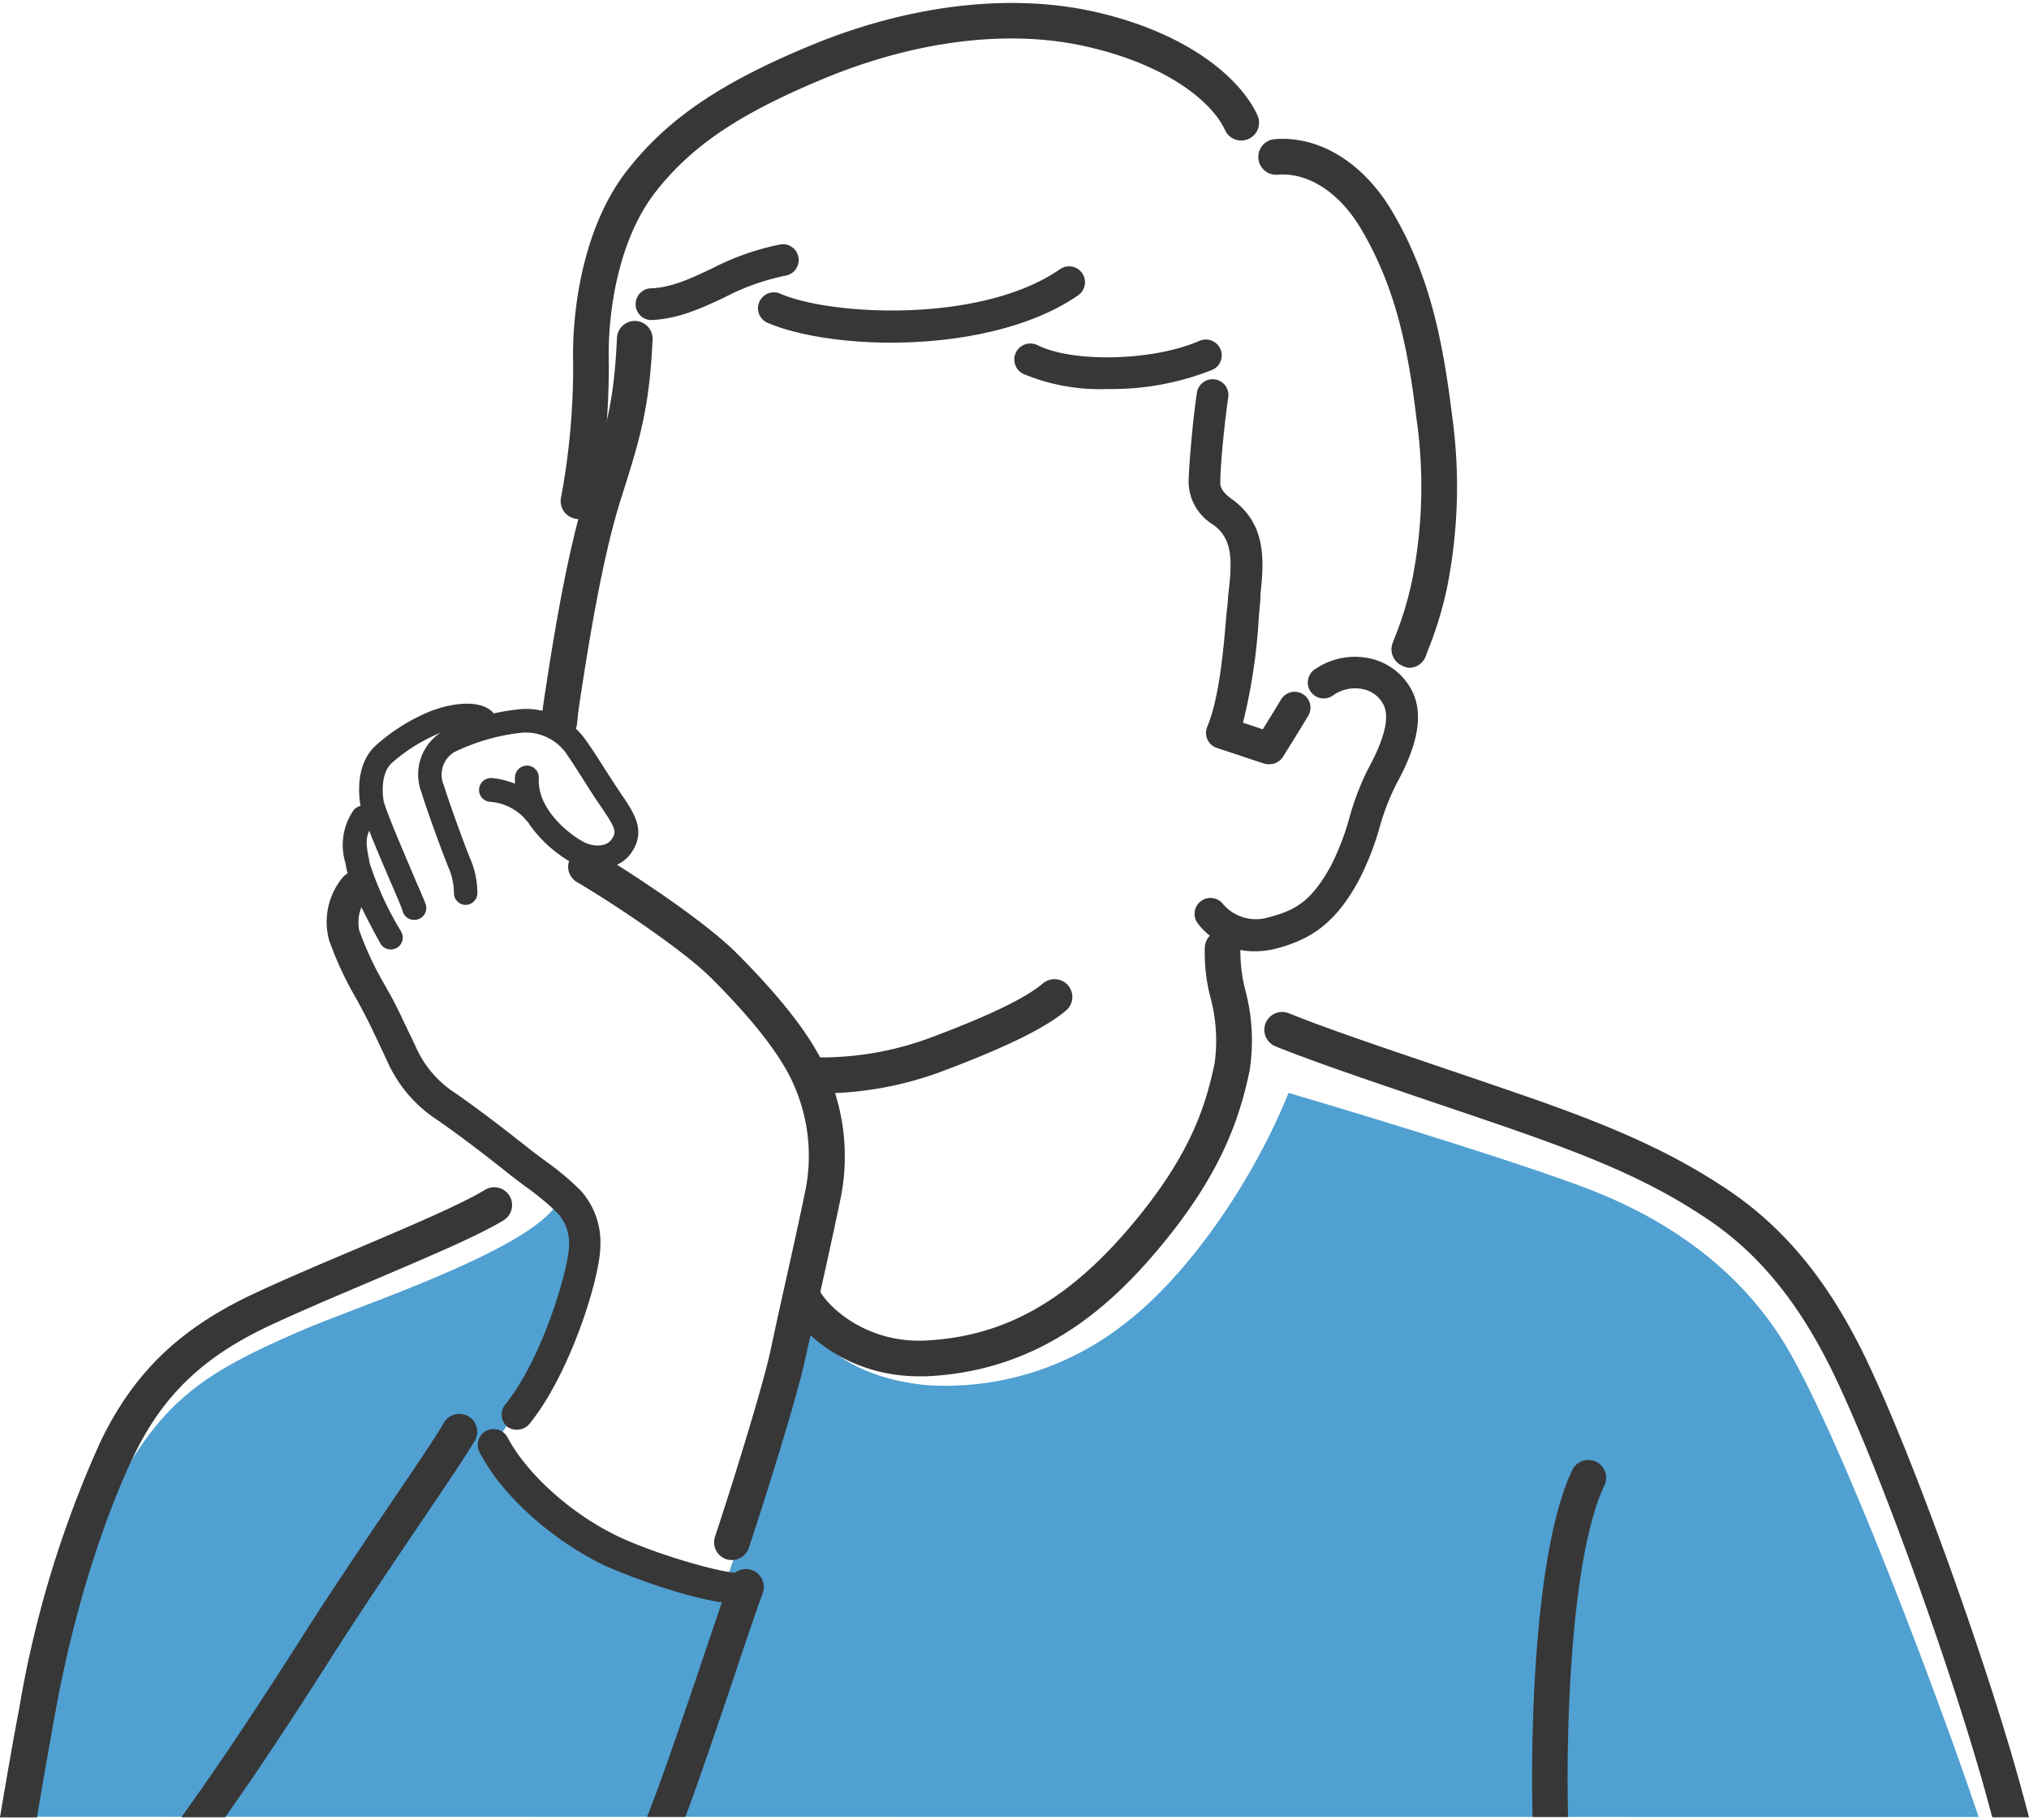 <svg xmlns="http://www.w3.org/2000/svg" viewBox="0 0 211.83 189.36" width="213" height="191"><defs><style>.cls-1{fill:#50a0d2;}.cls-2{fill:#373737;}</style></defs><title>img_act_people08</title><g id="レイヤー_2" data-name="レイヤー 2"><g id="文字"><path class="cls-1" d="M206.57,189.36c-3.79-11.37-15-41.41-20.75-50.19-5-7.7-12.49-12.49-20.07-15.39s-24.88-8.14-31.23-10c-3.57,8.92-10.38,19.07-17.4,24.32a30.25,30.25,0,0,1-20.3,6.19c-7.64-.73-11-4.08-12.83-6.75-1.12,6.91-7.47,25.32-8.59,28.22-7.25-2.35-12.27-4-16.06-6.47s-7.36-7-7.86-8.76A58.76,58.76,0,0,0,58.67,138c1.12-2.9,2.33-6.88,2.23-9.43a5.06,5.06,0,0,0-2.45-3.79c-1.9,5-20.68,11.1-26.77,13.72-8.92,3.85-13.55,6.47-18.07,13.83-4.08,6.66-10,27.89-10.93,37Z"/><path class="cls-2" d="M85.3,113.83a36.33,36.33,0,0,0,13-2.28c6.71-2.52,10.83-4.54,13-6.37a1.85,1.85,0,0,0,.21-2.62,1.88,1.88,0,0,0-2.63-.21c-1.77,1.52-5.64,3.39-11.85,5.71a32.83,32.83,0,0,1-12.41,2h0a1.86,1.86,0,0,0,0,3.72Z"/><path class="cls-2" d="M58.4,76.9a1.86,1.86,0,0,0,1.85-1.71c.06-.62.12-1.18.19-1.67,1.05-7,2.48-15.69,4.34-21.59l.15-.47c1.85-5.86,2.87-9.09,3.2-16.33A1.86,1.86,0,1,0,64.41,35c-.3,6.75-1.16,9.46-3,15.38l-.15.47C59.29,57,57.82,65.88,56.76,73c-.09.57-.16,1.22-.22,1.91a1.87,1.87,0,0,0,1.71,2Z"/><path class="cls-2" d="M95.9,143.36l.82,0c12.3-.56,19.75-7.81,24.87-14.07,6-7.37,7.82-12.89,8.86-17.77A20.46,20.46,0,0,0,130,103a16.05,16.05,0,0,1-.5-4.14,1.86,1.86,0,0,0-3.71-.37,18.37,18.37,0,0,0,.56,5.24,17.3,17.3,0,0,1,.45,7c-.88,4.12-2.3,9.1-8.11,16.19-6.87,8.4-13.7,12.32-22.15,12.71-5.71.25-9.76-3.07-11-5.24a1.86,1.86,0,1,0-3.26,1.8C84.28,139.71,89.31,143.36,95.9,143.36Z"/><path class="cls-2" d="M131,99a9.34,9.34,0,0,0,2.26-.29c4-1.05,6.32-3,8.54-7A29.7,29.7,0,0,0,144,86.19a24.61,24.61,0,0,1,1.78-4.65c1.45-2.66,3.2-6.56,1.66-9.68a6.46,6.46,0,0,0-4.13-3.36,7.31,7.31,0,0,0-5.93,1,1.66,1.66,0,1,0,1.83,2.76,4,4,0,0,1,3.24-.59,3.07,3.07,0,0,1,2,1.62c.64,1.29.1,3.52-1.6,6.64a27.59,27.59,0,0,0-2,5.24,26.38,26.38,0,0,1-1.89,4.88c-2,3.67-3.68,4.67-6.47,5.39a4.53,4.53,0,0,1-4.79-1.35,1.66,1.66,0,0,0-2.65,2A7.43,7.43,0,0,0,131,99Z"/><path class="cls-2" d="M132.55,79.47a1.65,1.65,0,0,0,1.4-.78s1.65-2.63,2.63-4.27a1.65,1.65,0,0,0-2.84-1.7c-.56.94-1.35,2.21-1.9,3.11l-2.07-.69a59.49,59.49,0,0,0,1.65-11c.06-.69.11-1.31.17-1.83l0-.52c.34-3.27.76-7.34-3-10-1.21-.87-1.19-1.46-1.19-1.69,0-1.82.44-6.29.83-8.91a1.65,1.65,0,1,0-3.27-.5c-.39,2.57-.82,7.19-.87,9.34a5.29,5.29,0,0,0,2.57,4.44c2,1.46,2,3.62,1.61,7l-.06.53c0,.54-.11,1.18-.17,1.88-.29,3.45-.73,8.65-2,11.68a1.65,1.65,0,0,0,1,2.21l4.9,1.63A1.58,1.58,0,0,0,132.55,79.47Z"/><path class="cls-2" d="M115.65,40.31a28.43,28.43,0,0,0,10.91-2,1.64,1.64,0,0,0,.85-2.17,1.66,1.66,0,0,0-2.18-.86c-4.79,2.1-13.17,2.32-16.92.45a1.65,1.65,0,1,0-1.48,3A20.78,20.78,0,0,0,115.65,40.31Z"/><path class="cls-2" d="M93,35.47c6.85,0,14.44-1.4,19.56-4.94a1.66,1.66,0,1,0-1.89-2.73c-8.14,5.65-23.7,4.88-29.12,2.6a1.66,1.66,0,1,0-1.29,3.05C83.26,34.7,88,35.47,93,35.47Z"/><path class="cls-2" d="M67.91,33.11h0c2.85-.08,5.33-1.24,7.72-2.36A24,24,0,0,1,82,28.48a1.66,1.66,0,0,0,1.36-1.91,1.64,1.64,0,0,0-1.9-1.35,26.94,26.94,0,0,0-7.15,2.52c-2.28,1.07-4.25,2-6.42,2.06a1.66,1.66,0,0,0,0,3.31Z"/><path class="cls-2" d="M60.4,53.88a1.86,1.86,0,0,0,1.81-1.44A78.09,78.09,0,0,0,63.56,37.6c-.15-5.46,1.06-13,4.91-17.9s8.94-8.24,17.71-11.86c9.47-3.9,19.07-5.08,27-3.33,8.79,1.93,13.42,5.93,14.71,8.77a1.86,1.86,0,1,0,3.39-1.54C129.58,8,124.13,3.09,114,.87,105.32-1,94.93.21,84.76,4.4c-9.41,3.88-15,7.64-19.21,13C61.08,23,59.67,31.58,59.84,37.71A74.34,74.34,0,0,1,58.58,51.6,1.86,1.86,0,0,0,60,53.83,1.51,1.51,0,0,0,60.4,53.88Z"/><path class="cls-2" d="M147.1,69.41a1.86,1.86,0,0,0,1.75-1.21l.23-.63a38.53,38.53,0,0,0,2-6.56,53.81,53.81,0,0,0,.51-18c-1-8.09-2.42-14.82-6.31-21.35-3-5-7.56-7.8-12.2-7.43a1.86,1.86,0,0,0,.3,3.71c3.2-.26,6.45,1.85,8.7,5.63,3.56,6,4.9,12.26,5.81,19.88a50,50,0,0,1-.45,16.75,34.63,34.63,0,0,1-1.81,6l-.24.63a1.87,1.87,0,0,0,1.09,2.4A1.91,1.91,0,0,0,147.1,69.41Z"/><path class="cls-2" d="M48.6,94.16a1.25,1.25,0,0,0,1.24-1.25,9.18,9.18,0,0,0-.7-3.46c-.49-1.14-2.18-5.75-2.8-7.77a2.76,2.76,0,0,1,1.08-3.47,21.34,21.34,0,0,1,6.83-2,5.18,5.18,0,0,1,4.77,2c.58.83,1.25,1.88,1.89,2.89s1.22,1.92,1.81,2.77c1.58,2.31,1.69,2.66,1.11,3.47s-2,.77-3,.19c-1.66-.92-4.75-3.49-4.58-6.6a1.24,1.24,0,1,0-2.48-.14c-.24,4.33,3.57,7.64,5.85,8.91,1.93,1.07,4.86,1,6.24-.91,1.65-2.32.39-4.16-1.07-6.3-.57-.84-1.18-1.8-1.77-2.72s-1.34-2.11-2-3a7.62,7.62,0,0,0-7.13-3,23.7,23.7,0,0,0-7.77,2.33A5.23,5.23,0,0,0,44,82.41c.65,2.12,2.37,6.8,2.89,8a6.72,6.72,0,0,1,.5,2.48A1.24,1.24,0,0,0,48.6,94.16Z"/><path class="cls-2" d="M43.27,95.72a1.09,1.09,0,0,0,.43-.08,1.24,1.24,0,0,0,.73-1.59c-.15-.41-.55-1.32-1.1-2.59-1-2.39-3.17-7.35-3.3-8.28s-.21-2.86.89-3.85a17.83,17.83,0,0,1,4.51-2.9c2-.91,3.92-.93,4.26-.63a1.22,1.22,0,0,0,1.67.47,1.25,1.25,0,0,0,.47-1.7c-1.21-2.21-5.2-1.42-7.43-.4a19.85,19.85,0,0,0-5.14,3.32c-1.45,1.3-2,3.44-1.68,6,.16,1.17,1.67,4.73,3.48,8.92.49,1.14.91,2.13,1,2.48A1.24,1.24,0,0,0,43.27,95.72Z"/><path class="cls-2" d="M40.81,98.81a1.29,1.29,0,0,0,.62-.17,1.24,1.24,0,0,0,.45-1.7,33.58,33.58,0,0,1-3.3-7.18l-.07-.42c-.29-1.51-.44-2.34.41-3.6a1.24,1.24,0,0,0-2.06-1.39,6.4,6.4,0,0,0-.79,5.45l.07.41c.46,2.53,3.47,7.75,3.59,8A1.25,1.25,0,0,0,40.81,98.81Z"/><path class="cls-2" d="M54,148.93a1.65,1.65,0,0,0,1.29-.62c4.29-5.3,7.4-15.37,7.39-18.59A8.09,8.09,0,0,0,60.65,124a29.45,29.45,0,0,0-3.83-3.2c-.59-.44-1.18-.88-1.76-1.34-3-2.37-5.29-4.1-7.48-5.63a11,11,0,0,1-4.2-4.93c-.33-.68-.63-1.32-.93-1.93-.65-1.37-1.26-2.67-2-3.95l-.37-.66A34,34,0,0,1,37.5,96.8a4.15,4.15,0,0,1,.85-3.43,1.65,1.65,0,0,0-2.59-2.06,7.29,7.29,0,0,0-1.41,6.5A35.17,35.17,0,0,0,37.23,104l.35.65c.66,1.2,1.23,2.39,1.89,3.78.29.62.6,1.27.94,2a14.13,14.13,0,0,0,5.27,6.19c2.14,1.49,4.4,3.19,7.32,5.51.6.48,1.22.94,1.83,1.4a27,27,0,0,1,3.4,2.82,4.64,4.64,0,0,1,1.17,3.47c0,2.06-2.67,11.58-6.66,16.5a1.66,1.66,0,0,0,.25,2.33A1.64,1.64,0,0,0,54,148.93Z"/><path class="cls-2" d="M76.41,162.54a1.87,1.87,0,0,0,1.77-1.28c1.47-4.41,4.83-15,5.83-19.46l.88-3.94c1-4.35,2.19-9.77,2.8-12.74a22,22,0,0,0-1.88-14.68c-1.58-3.14-4.58-6.92-8.91-11.25-3.68-3.68-12.12-9.08-14.78-10.63a1.86,1.86,0,0,0-1.88,3.22c3.23,1.88,10.9,6.92,14,10,4.06,4.05,6.82,7.52,8.23,10.3A18.38,18.38,0,0,1,84,124.37c-.6,2.94-1.81,8.34-2.78,12.68L80.37,141c-1,4.35-4.27,14.75-5.72,19.1a1.85,1.85,0,0,0,1.18,2.35A1.69,1.69,0,0,0,76.41,162.54Z"/><path class="cls-2" d="M77.06,167.1a3.88,3.88,0,0,0,1.52-.24,1.66,1.66,0,0,0-1.31-3C76,164.1,68.52,162,64.38,160,59.55,157.65,55,153.53,53,149.76a1.65,1.65,0,0,0-2.94,1.52c2.29,4.42,7.32,9,12.82,11.71C65.25,164.12,73.14,167.1,77.06,167.1Z"/><path class="cls-2" d="M55.83,85.67a1.24,1.24,0,0,0,1-1.91c-1.14-1.8-4-2.76-5.51-2.84a1.24,1.24,0,0,0-.13,2.48,5.48,5.48,0,0,1,3.55,1.69A1.24,1.24,0,0,0,55.83,85.67Z"/><path class="cls-2" d="M73.13,173.56c1.23-3.65,2.3-6.81,3-8.85a1.86,1.86,0,1,1,3.5,1.27c-.73,2-1.84,5.29-3,8.77-1.69,5-3.58,10.6-5.08,14.61h-4C69.12,185.41,71.24,179.14,73.13,173.56Z"/><path class="cls-2" d="M19.72,188.28c3.53-4.94,7.35-10.68,12-18,2.66-4.19,5.9-9,8.76-13.2,2.57-3.79,4.79-7.06,5.81-8.78a1.87,1.87,0,1,1,3.2,1.92c-1.08,1.8-3.33,5.11-5.93,8.95-2.84,4.2-6.07,9-8.69,13.1-4.38,6.89-8,12.37-11.37,17.12H18.93Z"/><path class="cls-2" d="M2,178.05a112.81,112.81,0,0,1,8.51-27.91c3.44-7.11,8.17-11.7,15.82-15.32,3-1.42,6.86-3.06,10.62-4.65,5.49-2.33,11.16-4.73,13.68-6.27a1.86,1.86,0,0,1,1.94,3.18c-2.75,1.68-8.3,4-14.17,6.51-3.72,1.58-7.57,3.21-10.48,4.59-6.82,3.23-11,7.29-14,13.57-1.26,2.6-5.55,12.21-8.2,27-.62,3.41-1.25,7-1.86,10.65H0C.65,185.47,1.32,181.66,2,178.05Z"/><path class="cls-2" d="M207.17,186.38c-3.15-11.33-10.24-31.57-15.36-42.48-3.71-7.92-8.08-13.34-13.75-17.08-5-3.33-10.11-5.69-18.7-8.73-3.2-1.13-6.76-2.33-10.2-3.49-6.24-2.12-12.14-4.12-16-5.68a1.86,1.86,0,1,1,1.4-3.45c3.75,1.52,9.6,3.5,15.8,5.6,3.45,1.17,7,2.38,10.24,3.51,8.79,3.11,14.26,5.66,19.51,9.13,6.27,4.13,11.06,10,15.07,18.61,5.2,11.08,12.38,31.59,15.57,43.07.35,1.24.71,2.58,1.08,4H208Z"/><path class="cls-2" d="M164.18,153.08a1.86,1.86,0,0,1,3.35,1.61c-3.48,7.22-4.07,25.1-3.82,34.67H160C159.78,180.48,160.19,161.36,164.18,153.08Z"/></g></g></svg>